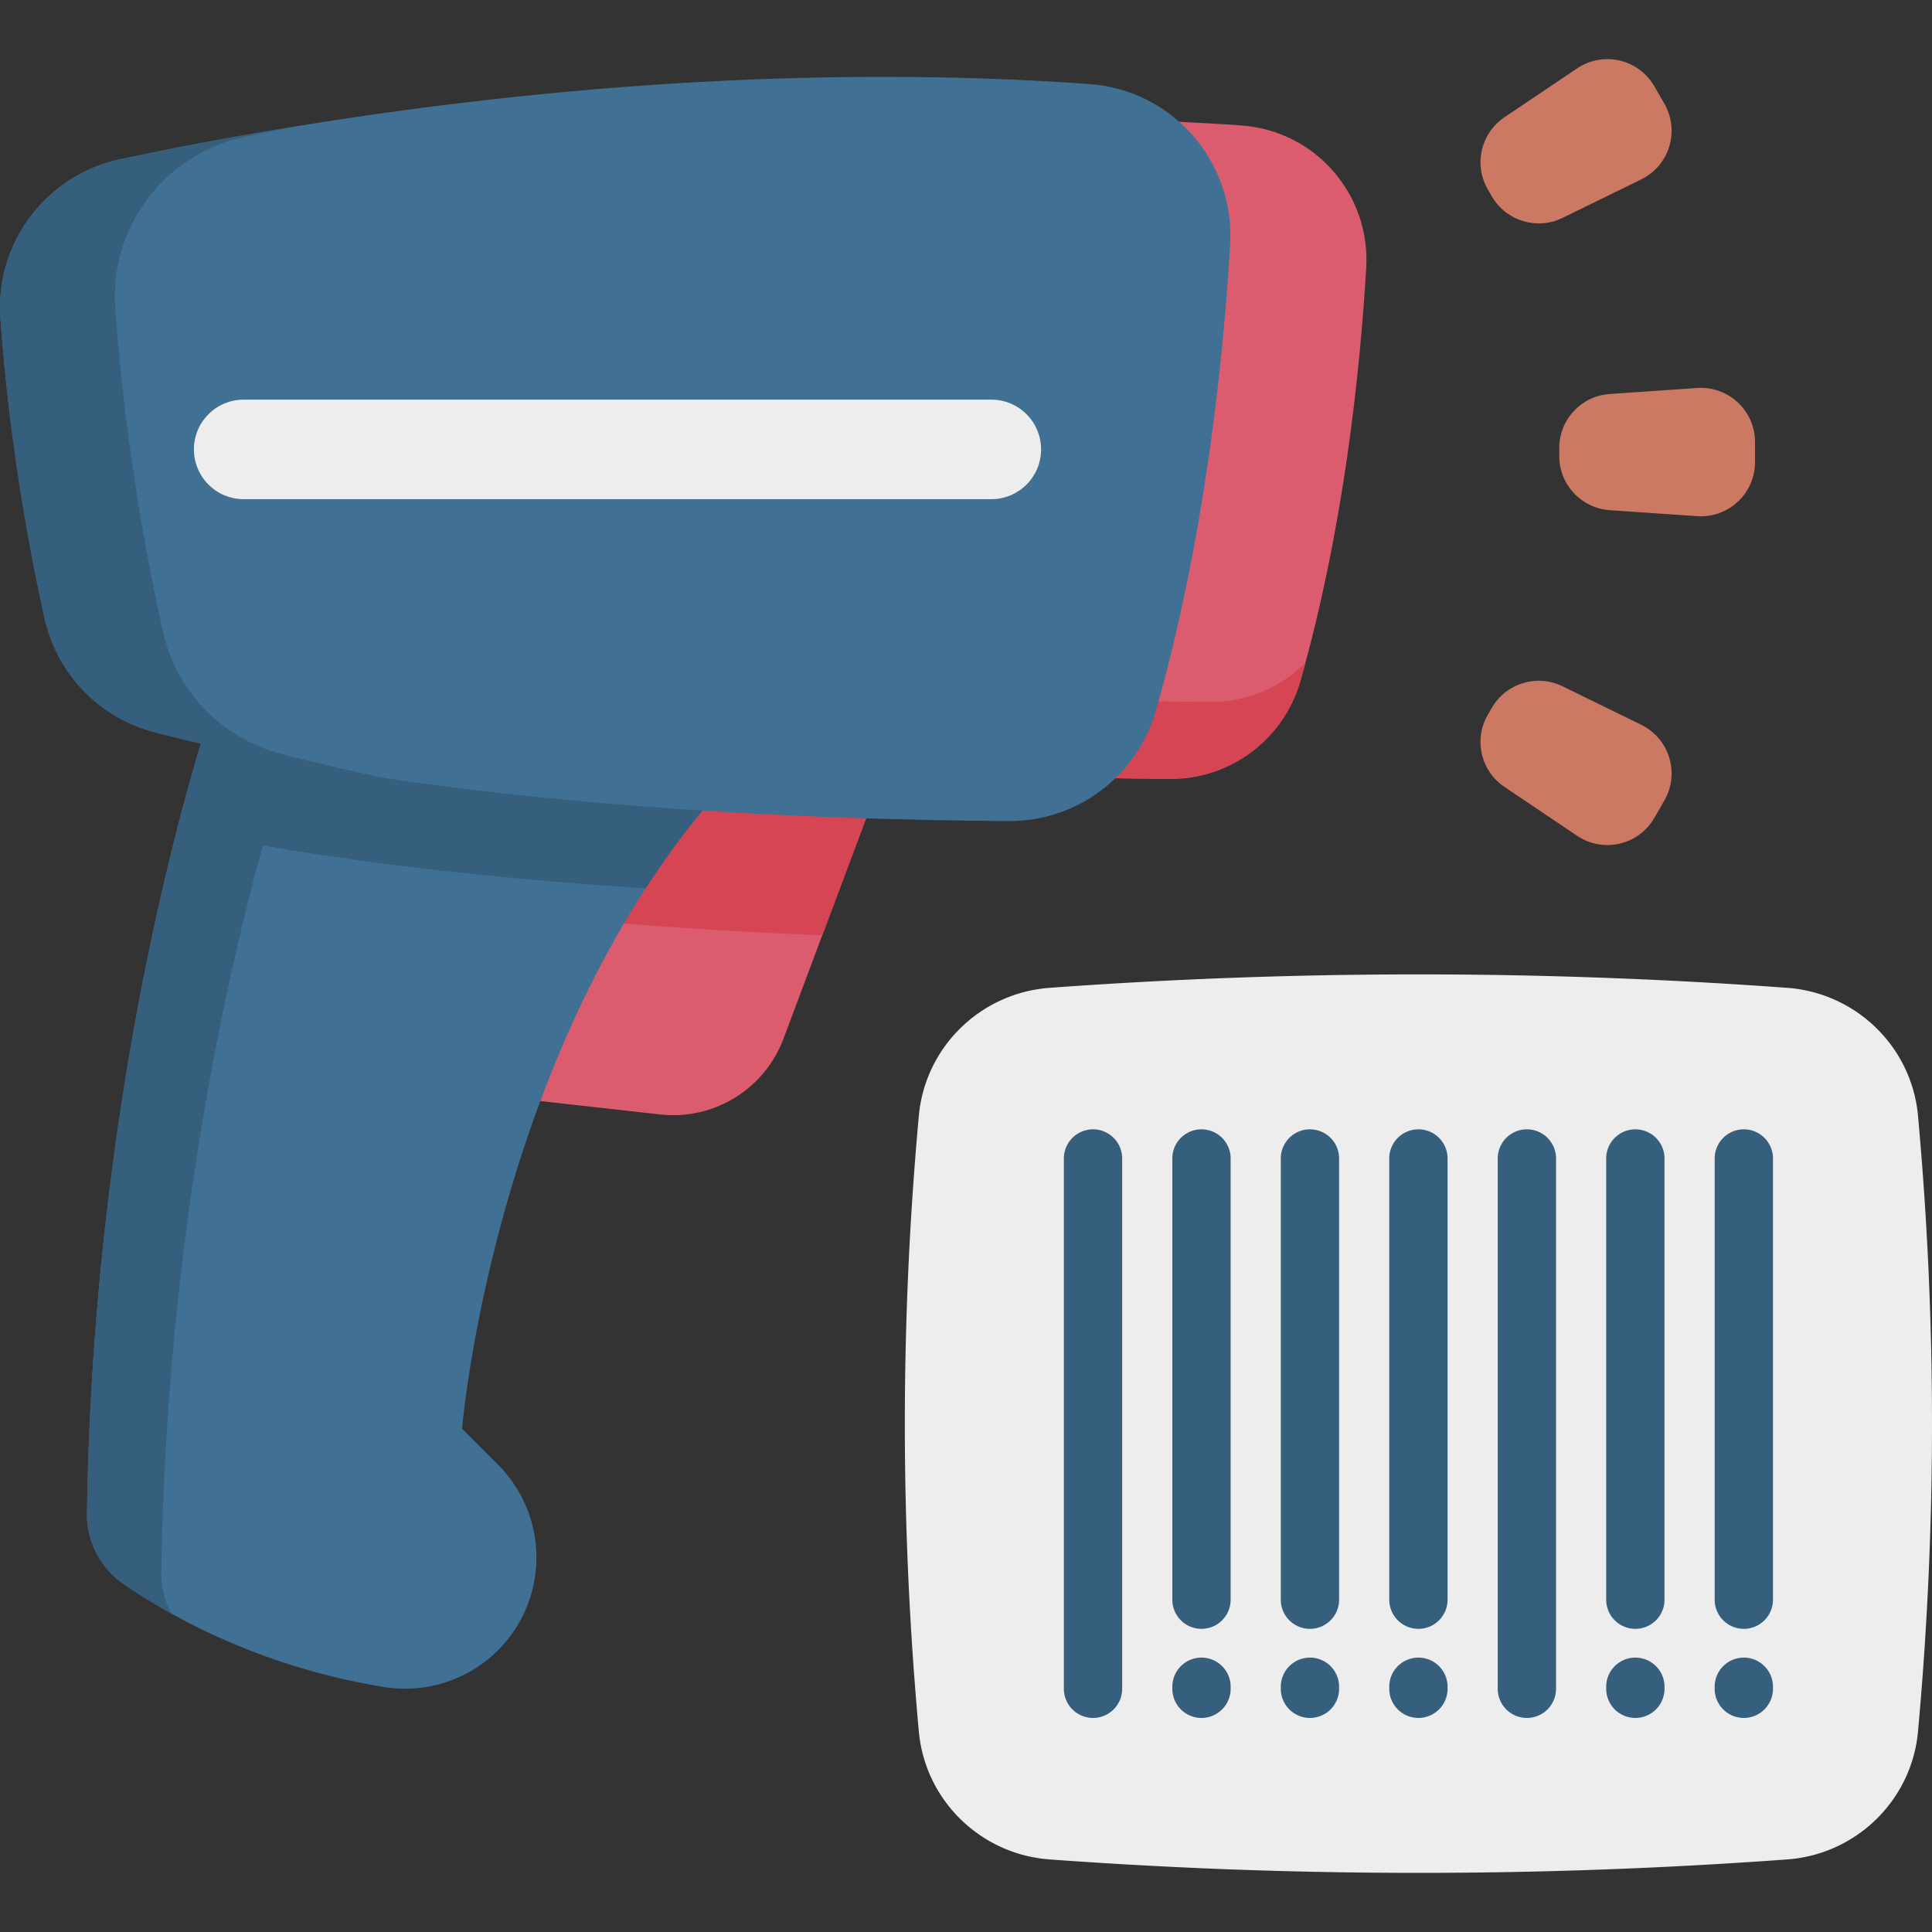 <svg id="Capa_1" height="512" width="512" xmlns="http://www.w3.org/2000/svg"><rect width="100%" height="100%" fill="#333333" stroke="none"/><path d="M473.622 261.785a1342.466 1342.466 0 00-195.452 0c-18.287 1.333-33.011 15.66-34.671 33.92a899.294 899.294 0 000 163.145c1.66 18.26 16.384 32.587 34.671 33.92a1342.466 1342.466 0 00195.452 0c18.286-1.333 33.011-15.66 34.671-33.92a899.294 899.294 0 000-163.145c-1.66-18.26-16.385-32.588-34.671-33.92z" fill="#ededed"/><path d="M289.66 455.271a7.725 7.725 0 01-7.726-7.726V307.01a7.726 7.726 0 1115.452 0v140.535a7.725 7.725 0 01-7.726 7.726zm28.745-23.611a7.725 7.725 0 01-7.726-7.726V307.01a7.726 7.726 0 1115.452 0v116.924a7.725 7.725 0 01-7.726 7.726zm28.745 0a7.725 7.725 0 01-7.726-7.726V307.01a7.726 7.726 0 1115.452 0v116.924a7.725 7.725 0 01-7.726 7.726zm28.745 0a7.725 7.725 0 01-7.726-7.726V307.01a7.726 7.726 0 1115.452 0v116.924a7.725 7.725 0 01-7.726 7.726zm-57.49 23.611a7.725 7.725 0 01-7.726-7.726v-.536a7.726 7.726 0 1115.452 0v.536a7.725 7.725 0 01-7.726 7.726zm28.745 0a7.725 7.725 0 01-7.726-7.726v-.536a7.726 7.726 0 1115.452 0v.536a7.725 7.725 0 01-7.726 7.726zm28.745 0a7.725 7.725 0 01-7.726-7.726v-.536a7.726 7.726 0 1115.452 0v.536a7.725 7.725 0 01-7.726 7.726zm57.491 0a7.725 7.725 0 01-7.726-7.726v-.536a7.726 7.726 0 1115.452 0v.536a7.725 7.725 0 01-7.726 7.726zm28.746 0a7.725 7.725 0 01-7.726-7.726v-.536a7.726 7.726 0 1115.452 0v.536a7.726 7.726 0 01-7.726 7.726zm-57.491 0a7.725 7.725 0 01-7.726-7.726V307.01a7.726 7.726 0 1115.452 0v140.535a7.726 7.726 0 01-7.726 7.726zm28.745-23.611a7.725 7.725 0 01-7.726-7.726V307.01a7.726 7.726 0 1115.452 0v116.924a7.725 7.725 0 01-7.726 7.726zm28.746 0a7.725 7.725 0 01-7.726-7.726V307.01a7.726 7.726 0 1115.452 0v116.924a7.726 7.726 0 01-7.726 7.726z" fill="#365e7d"/><path d="M246.711 170.986l-28.81 76.889-10.266 27.393c-5.029 13.391-18.503 21.67-32.722 20.076l-63.736-7.14-.062-49.279-.083-67.937h135.679z" fill="#db5c6e"/><path d="M246.711 170.986l-28.81 76.889c-31.718-1.283-69.562-3.86-106.786-8.951l-.083-67.937h135.679z" fill="#d64553"/><path d="M171.115 235.405c-42.149 64.988-48.669 143.233-48.669 143.233l9.531 9.52a34.798 34.798 0 0110.183 24.598 34.69 34.69 0 01-2.504 12.946c-6.064 15.108-21.804 23.967-37.875 21.369-32.774-5.299-56.554-18.71-68.972-27.248-6.178-4.243-9.862-11.27-9.759-18.762 1.159-78.855 14.25-143.781 23.905-181.377 5.785-22.549 10.338-35.268 10.338-35.268l141.805 16.092c-10.742 10.744-20.004 22.583-27.983 34.897z" fill="#407093"/><path d="M199.097 200.51c-10.742 10.742-20.003 22.581-27.982 34.895-39.5-2.504-84.154-7.161-124.161-15.719 5.785-22.549 10.338-35.268 10.338-35.268z" fill="#365e7d"/><path d="M199.091 200.512a195.65 195.65 0 00-11.239 12.242L76.99 200.171s-32.391 90.518-34.243 216.655a22.161 22.161 0 002.608 10.742 156.082 156.082 0 01-12.542-7.741c-6.178-4.243-9.862-11.27-9.759-18.762C24.906 274.928 57.297 184.42 57.297 184.42z" fill="#365e7d"/><path d="M362.063 70.947c-1.652 27.981-6.021 69.314-17.419 109.429-4.394 15.464-18.503 26.129-34.578 26.032-43.762-.265-133.75-3.16-200.94-20.945-12.851-3.402-22.712-13.719-25.595-26.696-3.658-16.465-8.279-41.538-10.384-70.44-1.294-17.77 10.774-33.74 28.203-37.439 44.41-9.427 133.554-24.402 227.704-17.634 19.463 1.398 34.16 18.214 33.009 37.693z" fill="#db5c6e"/><path d="M345.931 175.694a234.36 234.36 0 01-1.294 4.678c-4.387 15.471-18.503 26.13-34.574 26.037-43.764-.269-133.754-3.156-200.946-20.945-12.842-3.405-22.704-13.722-25.592-26.699-3.653-16.465-8.279-41.539-10.38-70.442-.797-10.907 3.446-21.142 10.876-28.272a35.118 35.118 0 00-.311 7.886c2.111 28.903 6.726 53.978 10.39 70.442 2.877 12.977 12.739 23.295 25.592 26.689 67.192 17.789 157.182 20.687 200.935 20.945 9.73.061 18.733-3.82 25.304-10.319z" fill="#d64553"/><path d="M325.997 64.8c-1.864 31.562-6.791 78.183-19.648 123.433-4.956 17.443-20.87 29.473-39.003 29.363-49.362-.299-150.866-3.564-226.654-23.626-14.495-3.837-25.618-15.474-28.87-30.112C7.696 145.286 2.483 117.004.109 84.404c-1.46-20.044 12.153-38.058 31.812-42.231C82.014 31.54 182.565 14.649 288.764 22.282c21.953 1.579 38.53 20.546 37.233 42.518z" fill="#407093"/><path d="M102.484 206.287c-21.411-3.167-42.439-7.192-61.791-12.315-14.498-3.839-25.623-15.471-28.872-30.114C7.692 145.293 2.476 117.011.107 84.403c-1.459-20.034 12.149-38.051 31.811-42.221a1010.02 1010.02 0 0147.479-8.858 1124.832 1124.832 0 00-14.612 2.99c-21.162 4.492-35.816 23.874-34.243 45.451 2.556 35.091 8.165 65.536 12.615 85.53 3.498 15.75 15.471 28.282 31.066 32.411 9.117 2.411 18.575 4.594 28.261 6.581z" fill="#365e7d"/><path d="M262.707 132.289H64.581c-7.286 0-13.192-5.906-13.192-13.192 0-7.286 5.906-13.192 13.192-13.192h198.126c7.286 0 13.192 5.906 13.192 13.192 0 7.286-5.906 13.192-13.192 13.192z" fill="#ededed"/><path d="M413.217 118.735v2.14c0 7.549 5.845 13.808 13.376 14.325l23.165 1.589c8.297.569 15.341-6.008 15.341-14.325v-5.318c0-8.317-7.044-14.894-15.341-14.325l-23.165 1.589c-7.531.517-13.376 6.776-13.376 14.325zm-17.876 68.854l-1.07 1.854c-3.774 6.537-1.842 14.881 4.422 19.094l19.267 12.959c6.901 4.642 16.29 2.467 20.449-4.735l2.659-4.606c4.158-7.203 1.347-16.421-6.123-20.077l-20.856-10.206c-6.782-3.319-14.973-.82-18.748 5.717zm-1.07-137.421l1.07 1.854c3.774 6.537 11.966 9.036 18.747 5.718l20.856-10.206c7.47-3.656 10.282-12.874 6.123-20.077l-2.659-4.606c-4.158-7.203-13.547-9.377-20.449-4.735l-19.267 12.959c-6.263 4.212-8.195 12.555-4.421 19.093z" fill="#cc7964"/></svg>
